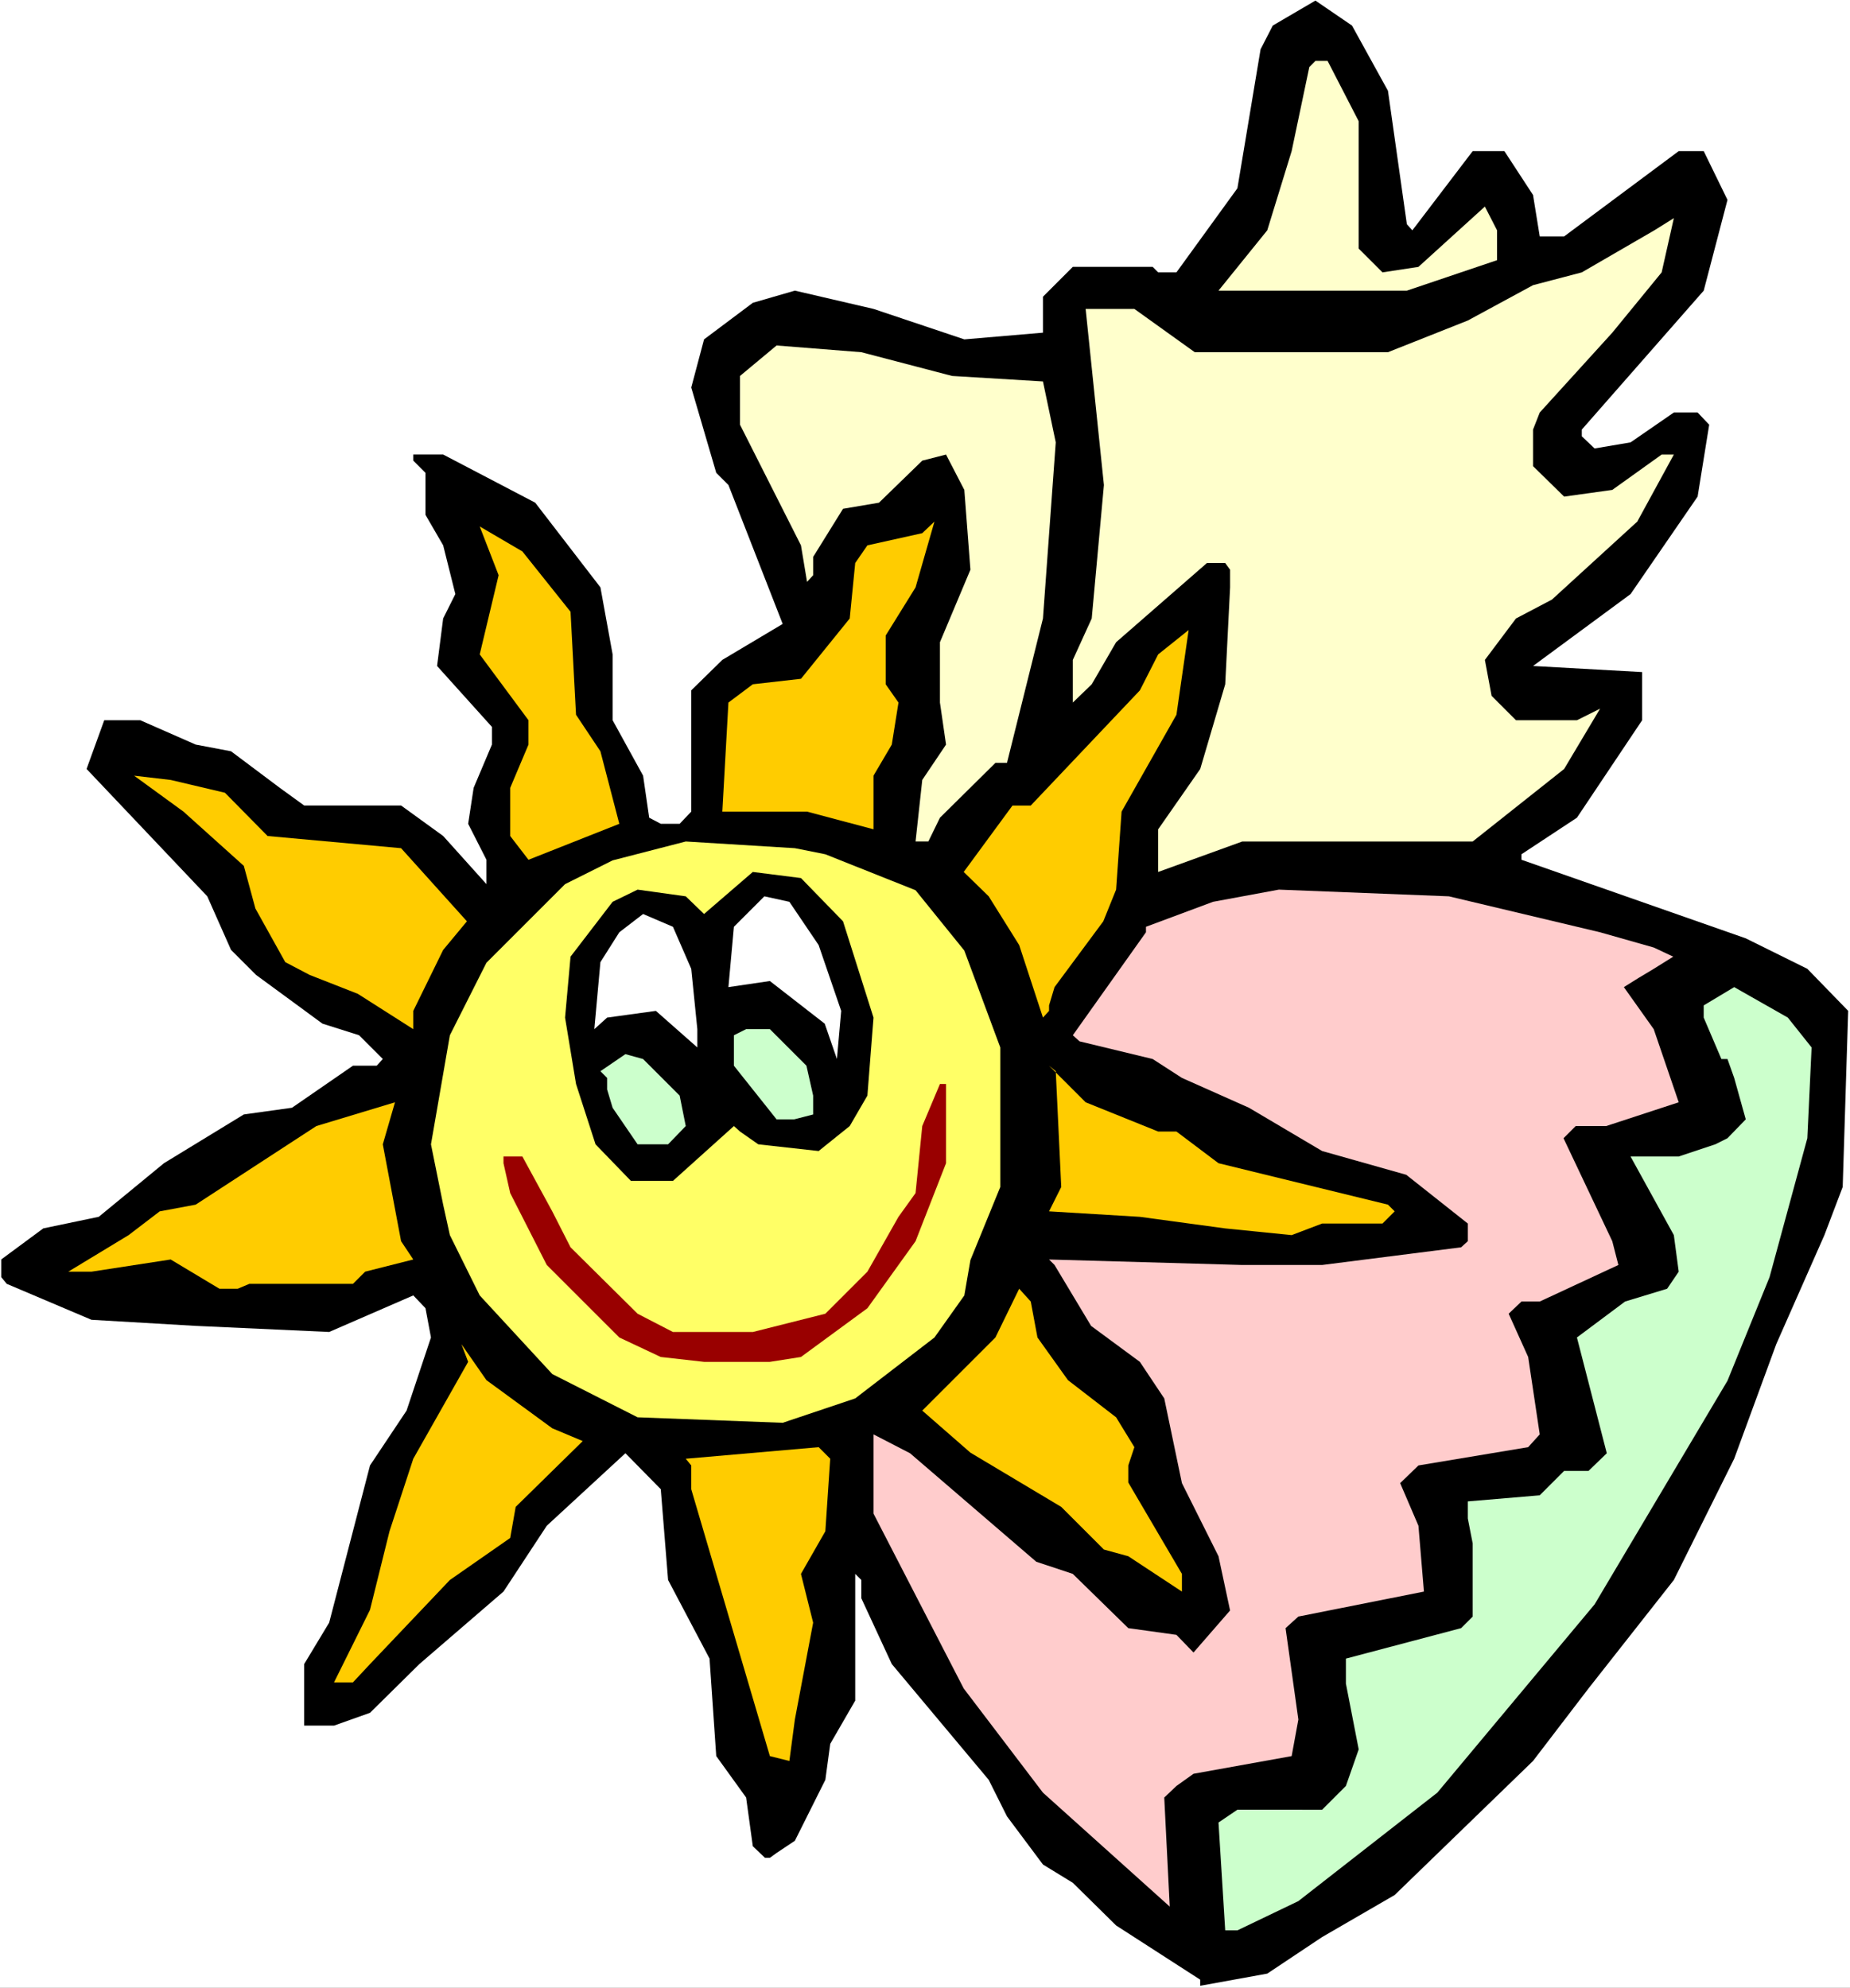 <?xml version="1.0" encoding="UTF-8" standalone="no"?>
<svg
   version="1.0"
   width="129.766mm"
   height="139.448mm"
   id="svg23"
   sodipodi:docname="Sun.wmf"
   xmlns:inkscape="http://www.inkscape.org/namespaces/inkscape"
   xmlns:sodipodi="http://sodipodi.sourceforge.net/DTD/sodipodi-0.dtd"
   xmlns="http://www.w3.org/2000/svg"
   xmlns:svg="http://www.w3.org/2000/svg">
  <rect width="100%" height="100%" fill="#808080" stroke="none"/>
  <sodipodi:namedview
     id="namedview23"
     pagecolor="#ffffff"
     bordercolor="#000000"
     borderopacity="0.25"
     inkscape:showpageshadow="2"
     inkscape:pageopacity="0.0"
     inkscape:pagecheckerboard="0"
     inkscape:deskcolor="#d1d1d1"
     inkscape:document-units="mm" />
  <defs
     id="defs1">
    <pattern
       id="WMFhbasepattern"
       patternUnits="userSpaceOnUse"
       width="6"
       height="6"
       x="0"
       y="0" />
  </defs>
  <path
     style="fill:#ffffff;fill-opacity:1;fill-rule:evenodd;stroke:none"
     d="M 0,527.046 H 490.455 V 0 H 0 Z"
     id="path1" />
  <path
     style="fill:#000000;fill-opacity:1;fill-rule:evenodd;stroke:none"
     d="m 367.963,24.074 5.01,35.384 1.454,1.616 15.998,-21.004 h 8.403 l 7.595,11.633 1.778,10.987 h 6.464 L 445.046,40.07 h 6.626 l 6.302,12.926 -6.302,24.074 -32.32,36.838 v 1.777 l 3.394,3.231 9.534,-1.616 11.474,-7.917 h 6.302 l 3.07,3.231 -3.07,19.065 -17.776,25.851 -25.856,19.065 28.926,1.616 v 12.764 l -17.291,25.851 -14.706,9.694 v 1.454 l 59.469,20.843 16.322,8.079 10.827,11.148 -1.454,46.694 -4.848,12.764 -12.766,28.921 -11.15,30.375 -15.998,32.153 -22.624,28.76 -14.706,19.227 -36.683,35.546 -19.23,11.148 -14.544,9.694 -17.776,3.231 v -1.616 l -22.301,-14.38 -11.474,-11.31 -7.918,-4.847 -9.534,-12.764 -4.848,-9.694 -25.694,-30.699 -8.08,-17.45 v -4.847 l -1.616,-1.616 v 33.607 l -6.626,11.472 -1.293,9.533 -8.08,16.157 -4.848,3.231 -1.778,1.293 h -1.293 l -3.232,-3.07 -1.778,-12.926 -7.918,-10.987 -1.778,-25.851 -10.989,-20.843 -1.939,-24.074 -9.373,-9.533 -20.846,19.227 -11.474,17.45 -22.301,19.227 -13.09,12.926 -9.534,3.393 h -7.918 v -16.319 l 6.626,-10.987 10.827,-41.685 9.696,-14.541 6.464,-19.389 -1.454,-7.755 -3.232,-3.393 -22.301,9.694 -35.39,-1.616 -27.634,-1.616 -22.462,-9.533 -1.454,-1.777 v -4.686 l 11.15,-8.24 14.706,-3.07 17.291,-14.218 21.17,-12.926 12.766,-1.777 16.16,-11.148 h 6.302 l 1.616,-1.777 -6.302,-6.301 -9.696,-3.07 -17.614,-12.926 -6.626,-6.624 -6.302,-14.218 -31.997,-33.768 4.686,-12.926 h 9.534 l 14.706,6.463 9.373,1.777 12.928,9.694 6.464,4.686 h 25.694 l 11.15,8.079 11.474,12.764 v -6.463 l -4.848,-9.533 1.454,-9.533 4.848,-11.472 v -4.686 l -14.544,-16.157 1.616,-12.603 3.232,-6.463 -3.232,-12.926 -4.686,-8.079 v -11.148 l -3.232,-3.231 v -1.616 h 7.918 l 24.402,12.764 17.291,22.458 3.232,17.773 v 17.45 l 8.08,14.703 1.616,11.148 3.07,1.616 h 5.01 l 3.07,-3.231 v -32.153 l 8.242,-8.079 15.998,-9.533 -14.382,-36.838 -3.232,-3.231 -6.626,-22.62 3.394,-12.764 12.928,-9.694 11.15,-3.231 20.846,4.847 24.078,8.079 20.846,-1.777 v -9.533 l 7.918,-7.917 h 21.17 l 1.454,1.454 h 4.848 l 16.16,-22.297 6.141,-36.838 3.232,-6.301 11.312,-6.624 9.696,6.624 z"
     id="path2" />
  <path
     style="fill:#ffffcc;fill-opacity:1;fill-rule:evenodd;stroke:none"
     d="m 360.206,32.153 v 33.768 l 6.302,6.301 9.534,-1.454 17.614,-15.996 3.232,6.301 v 7.917 l -23.917,8.079 h -49.934 l 12.928,-15.996 6.464,-21.004 4.686,-22.297 1.616,-1.616 h 3.232 z"
     id="path3" />
  <path
     style="fill:#ffffcc;fill-opacity:1;fill-rule:evenodd;stroke:none"
     d="m 427.432,88.218 -19.23,21.166 -1.778,4.524 v 9.694 l 8.242,8.079 12.766,-1.777 13.09,-9.371 h 3.232 l -9.696,17.773 -22.624,20.681 -9.534,5.009 -8.242,10.987 1.778,9.533 6.464,6.463 h 16.16 l 6.141,-3.07 -9.534,15.996 -24.24,19.227 h -61.085 l -22.301,8.079 v -11.31 l 11.15,-15.996 6.626,-22.458 1.293,-25.69 v -4.686 l -1.293,-1.777 h -4.848 l -24.078,21.004 -6.464,11.148 -5.01,4.847 v -11.31 l 5.01,-10.987 3.232,-35.384 -4.848,-46.694 h 12.928 l 15.998,11.472 h 51.227 l 21.17,-8.402 17.291,-9.371 12.928,-3.393 19.23,-11.148 5.171,-3.231 -3.232,14.38 z"
     id="path4" />
  <path
     style="fill:#ffffcc;fill-opacity:1;fill-rule:evenodd;stroke:none"
     d="m 252.419,99.69 24.078,1.454 3.394,16.157 -3.394,46.694 -9.534,38.292 h -3.07 l -14.706,14.541 -3.07,6.301 h -3.394 l 1.778,-16.319 6.302,-9.371 -1.616,-11.148 V 170.296 l 8.08,-19.227 -1.616,-21.166 -4.848,-9.371 -6.302,1.616 -11.474,11.148 -9.534,1.616 -7.918,12.764 v 4.847 l -1.616,1.777 -1.616,-9.694 -16.16,-31.991 V 99.69 l 9.696,-8.079 22.462,1.777 z"
     id="path5" />
  <path
     style="fill:#ffcc00;fill-opacity:1;fill-rule:evenodd;stroke:none"
     d="m 234.805,168.519 v 12.926 l 3.394,4.847 -1.778,11.148 -4.848,8.24 v 14.218 l -17.614,-4.686 h -22.462 l 1.616,-28.921 6.464,-4.847 12.766,-1.454 12.928,-15.996 1.454,-14.703 3.232,-4.686 14.544,-3.231 3.232,-3.07 -5.01,17.45 z"
     id="path6" />
  <path
     style="fill:#ffcc00;fill-opacity:1;fill-rule:evenodd;stroke:none"
     d="m 151.257,162.218 1.454,27.306 6.464,9.694 5.01,19.227 -24.078,9.533 -4.848,-6.301 V 208.912 l 4.848,-11.472 v -6.463 l -12.928,-17.45 5.01,-21.004 -5.01,-12.926 11.312,6.624 z"
     id="path7" />
  <path
     style="fill:#ffcc00;fill-opacity:1;fill-rule:evenodd;stroke:none"
     d="m 297.344,215.213 -1.454,20.681 -3.394,8.402 -12.928,17.45 -1.454,4.847 v 1.454 l -1.616,1.777 -6.302,-19.227 -8.08,-12.926 -6.626,-6.463 12.928,-17.611 h 4.848 l 28.926,-30.537 4.848,-9.533 8.08,-6.463 -3.232,22.458 z"
     id="path8" />
  <path
     style="fill:#ffcc00;fill-opacity:1;fill-rule:evenodd;stroke:none"
     d="m 59.63,210.205 11.312,11.472 35.39,3.231 17.453,19.389 -6.302,7.594 -7.918,16.157 v 4.847 l -14.706,-9.371 -12.766,-5.009 -6.464,-3.393 -7.918,-14.218 -3.07,-11.31 -15.998,-14.38 -13.09,-9.533 9.696,1.131 z"
     id="path9" />
  <path
     style="fill:#ffff66;fill-opacity:1;fill-rule:evenodd;stroke:none"
     d="m 218.806,226.523 23.917,9.533 12.928,15.996 9.534,25.69 v 37 l -7.918,19.389 -1.616,9.371 -7.918,11.148 -21.008,16.157 -19.23,6.463 -38.461,-1.454 -22.624,-11.472 -19.23,-20.843 -7.918,-15.996 -1.778,-8.079 -3.232,-15.996 5.01,-28.921 9.696,-19.227 20.846,-20.843 12.605,-6.301 19.392,-5.009 28.926,1.777 z"
     id="path10" />
  <path
     style="fill:#000000;fill-opacity:1;fill-rule:evenodd;stroke:none"
     d="m 223.493,244.296 8.08,25.528 -1.616,20.681 -4.686,8.079 -8.242,6.624 -15.998,-1.777 -4.848,-3.393 -1.616,-1.454 -16.16,14.541 h -11.15 l -9.373,-9.694 -5.171,-15.996 -2.909,-17.611 1.454,-16.157 11.15,-14.541 6.626,-3.231 12.766,1.777 4.848,4.686 12.928,-11.148 12.766,1.616 z"
     id="path11" />
  <path
     style="fill:#ffcccc;fill-opacity:1;fill-rule:evenodd;stroke:none"
     d="m 424.2,247.204 14.221,4.039 5.171,2.424 -5.171,3.231 -4.04,2.424 -3.878,2.424 7.918,11.148 6.626,19.389 -19.23,6.301 h -8.08 l -3.232,3.231 12.928,27.306 1.616,6.301 -20.846,9.694 h -4.848 l -3.394,3.231 5.171,11.472 3.07,20.52 -3.07,3.393 -29.088,4.847 -4.848,4.686 4.848,11.31 1.454,17.45 -33.29,6.624 -3.394,3.07 3.394,24.236 -1.778,9.694 -26.018,4.686 -4.525,3.231 -3.232,3.07 1.454,28.921 -33.613,-30.214 -21.008,-27.629 -23.917,-46.371 v -21.004 l 9.696,5.009 33.451,28.76 9.696,3.231 14.706,14.38 12.766,1.777 4.525,4.686 9.696,-11.148 -3.07,-14.38 -9.696,-19.389 -4.686,-22.458 -6.464,-9.694 -12.928,-9.533 -9.696,-16.157 -1.454,-1.454 51.227,1.454 H 350.51 l 36.845,-4.686 1.778,-1.616 v -4.686 l -16.322,-12.926 -22.301,-6.301 -19.392,-11.472 -17.776,-7.917 -7.757,-5.009 -19.392,-4.686 -1.778,-1.616 19.392,-27.306 v -1.454 l 17.776,-6.624 17.453,-3.231 45.086,1.777 z"
     id="path12" />
  <path
     style="fill:#ffffff;fill-opacity:1;fill-rule:evenodd;stroke:none"
     d="m 217.029,250.597 5.979,17.45 -1.131,12.764 -3.232,-9.371 -14.544,-11.31 -10.989,1.616 1.454,-15.996 8.08,-8.079 6.626,1.454 z"
     id="path13" />
  <path
     style="fill:#ffffff;fill-opacity:1;fill-rule:evenodd;stroke:none"
     d="m 183.254,256.899 1.616,15.996 v 4.847 l -10.989,-9.694 -12.928,1.777 -3.394,3.07 1.616,-17.773 5.01,-7.917 6.302,-4.847 7.918,3.393 z"
     id="path14" />
  <path
     style="fill:#ccffcc;fill-opacity:1;fill-rule:evenodd;stroke:none"
     d="m 480.275,277.741 -1.131,24.074 -10.019,36.838 -11.15,27.467 -35.229,59.297 -41.693,49.926 -36.845,28.76 -16.16,7.755 h -3.232 l -1.778,-28.598 5.01,-3.393 H 350.51 l 6.302,-6.301 3.394,-9.694 -3.394,-17.45 v -6.624 l 30.542,-8.079 3.07,-3.07 V 409.261 l -1.293,-6.624 v -4.524 l 19.069,-1.616 6.464,-6.463 h 6.464 l 4.848,-4.686 -7.918,-30.699 12.766,-9.533 11.15,-3.393 3.07,-4.524 -1.293,-9.694 -11.474,-20.843 h 12.766 l 9.696,-3.231 3.232,-1.616 4.848,-5.009 -3.07,-10.987 -1.778,-5.009 h -1.616 l -4.686,-10.987 v -3.231 l 8.08,-4.847 14.221,8.079 z"
     id="path15" />
  <path
     style="fill:#ccffcc;fill-opacity:1;fill-rule:evenodd;stroke:none"
     d="m 213.797,282.589 1.778,7.917 v 5.009 l -5.01,1.293 h -4.686 l -11.312,-14.218 v -8.079 l 3.232,-1.616 h 6.302 z"
     id="path16" />
  <path
     style="fill:#ccffcc;fill-opacity:1;fill-rule:evenodd;stroke:none"
     d="m 180.184,290.506 1.616,8.079 -4.686,4.847 h -8.08 l -6.626,-9.694 -1.454,-4.847 v -3.07 l -1.778,-1.777 6.626,-4.524 4.686,1.293 z"
     id="path17" />
  <path
     style="fill:#ffcc00;fill-opacity:1;fill-rule:evenodd;stroke:none"
     d="m 307.04,300.038 h 4.848 l 11.15,8.402 44.925,10.987 1.778,1.777 -3.232,3.231 H 350.51 l -8.08,3.07 -17.614,-1.777 -22.624,-3.07 -24.078,-1.454 3.232,-6.463 -1.454,-30.699 -1.778,-1.454 9.696,9.694 z"
     id="path18" />
  <path
     style="fill:#990000;fill-opacity:1;fill-rule:evenodd;stroke:none"
     d="m 250.803,308.44 -8.08,20.681 -12.766,17.773 -17.614,12.926 -8.242,1.293 h -17.453 l -11.474,-1.293 -10.989,-5.17 -19.23,-19.227 -9.696,-19.065 -1.778,-7.917 v -1.777 h 5.01 l 7.918,14.541 4.848,9.533 17.776,17.611 9.373,4.847 h 21.17 l 19.23,-4.847 11.15,-11.148 8.242,-14.541 4.525,-6.301 1.778,-17.773 4.686,-11.148 h 1.616 z"
     id="path19" />
  <path
     style="fill:#ffcc00;fill-opacity:1;fill-rule:evenodd;stroke:none"
     d="m 106.333,329.121 3.232,4.847 -12.766,3.231 -3.232,3.231 H 66.094 l -3.07,1.293 H 58.176 L 45.248,333.968 24.24,337.2 H 18.099 l 15.998,-9.694 8.242,-6.301 9.534,-1.777 31.997,-20.843 20.846,-6.301 -3.232,11.148 z"
     id="path20" />
  <path
     style="fill:#ffcc00;fill-opacity:1;fill-rule:evenodd;stroke:none"
     d="m 275.043,354.65 8.08,11.31 12.766,9.856 4.848,7.917 -1.616,4.847 v 4.524 l 14.221,24.236 v 4.686 l -14.221,-9.371 -6.464,-1.777 -11.312,-11.31 -24.078,-14.38 -12.766,-11.148 19.392,-19.389 6.302,-12.926 3.07,3.393 z"
     id="path21" />
  <path
     style="fill:#ffcc00;fill-opacity:1;fill-rule:evenodd;stroke:none"
     d="m 146.409,378.724 8.08,3.393 -17.776,17.45 -1.454,8.24 -15.998,11.148 -21.17,22.297 -4.525,4.847 H 88.557 l 9.534,-19.227 5.171,-20.843 6.302,-19.227 14.544,-25.69 -1.778,-4.686 6.626,9.533 z"
     id="path22" />
  <path
     style="fill:#ffcc00;fill-opacity:1;fill-rule:evenodd;stroke:none"
     d="m 218.806,406.029 -6.464,11.31 3.232,12.926 -4.848,25.69 -1.454,10.987 -5.171,-1.293 -20.846,-70.768 v -6.301 l -1.454,-1.777 35.229,-3.07 3.07,3.07 z"
     id="path23" />
</svg>
